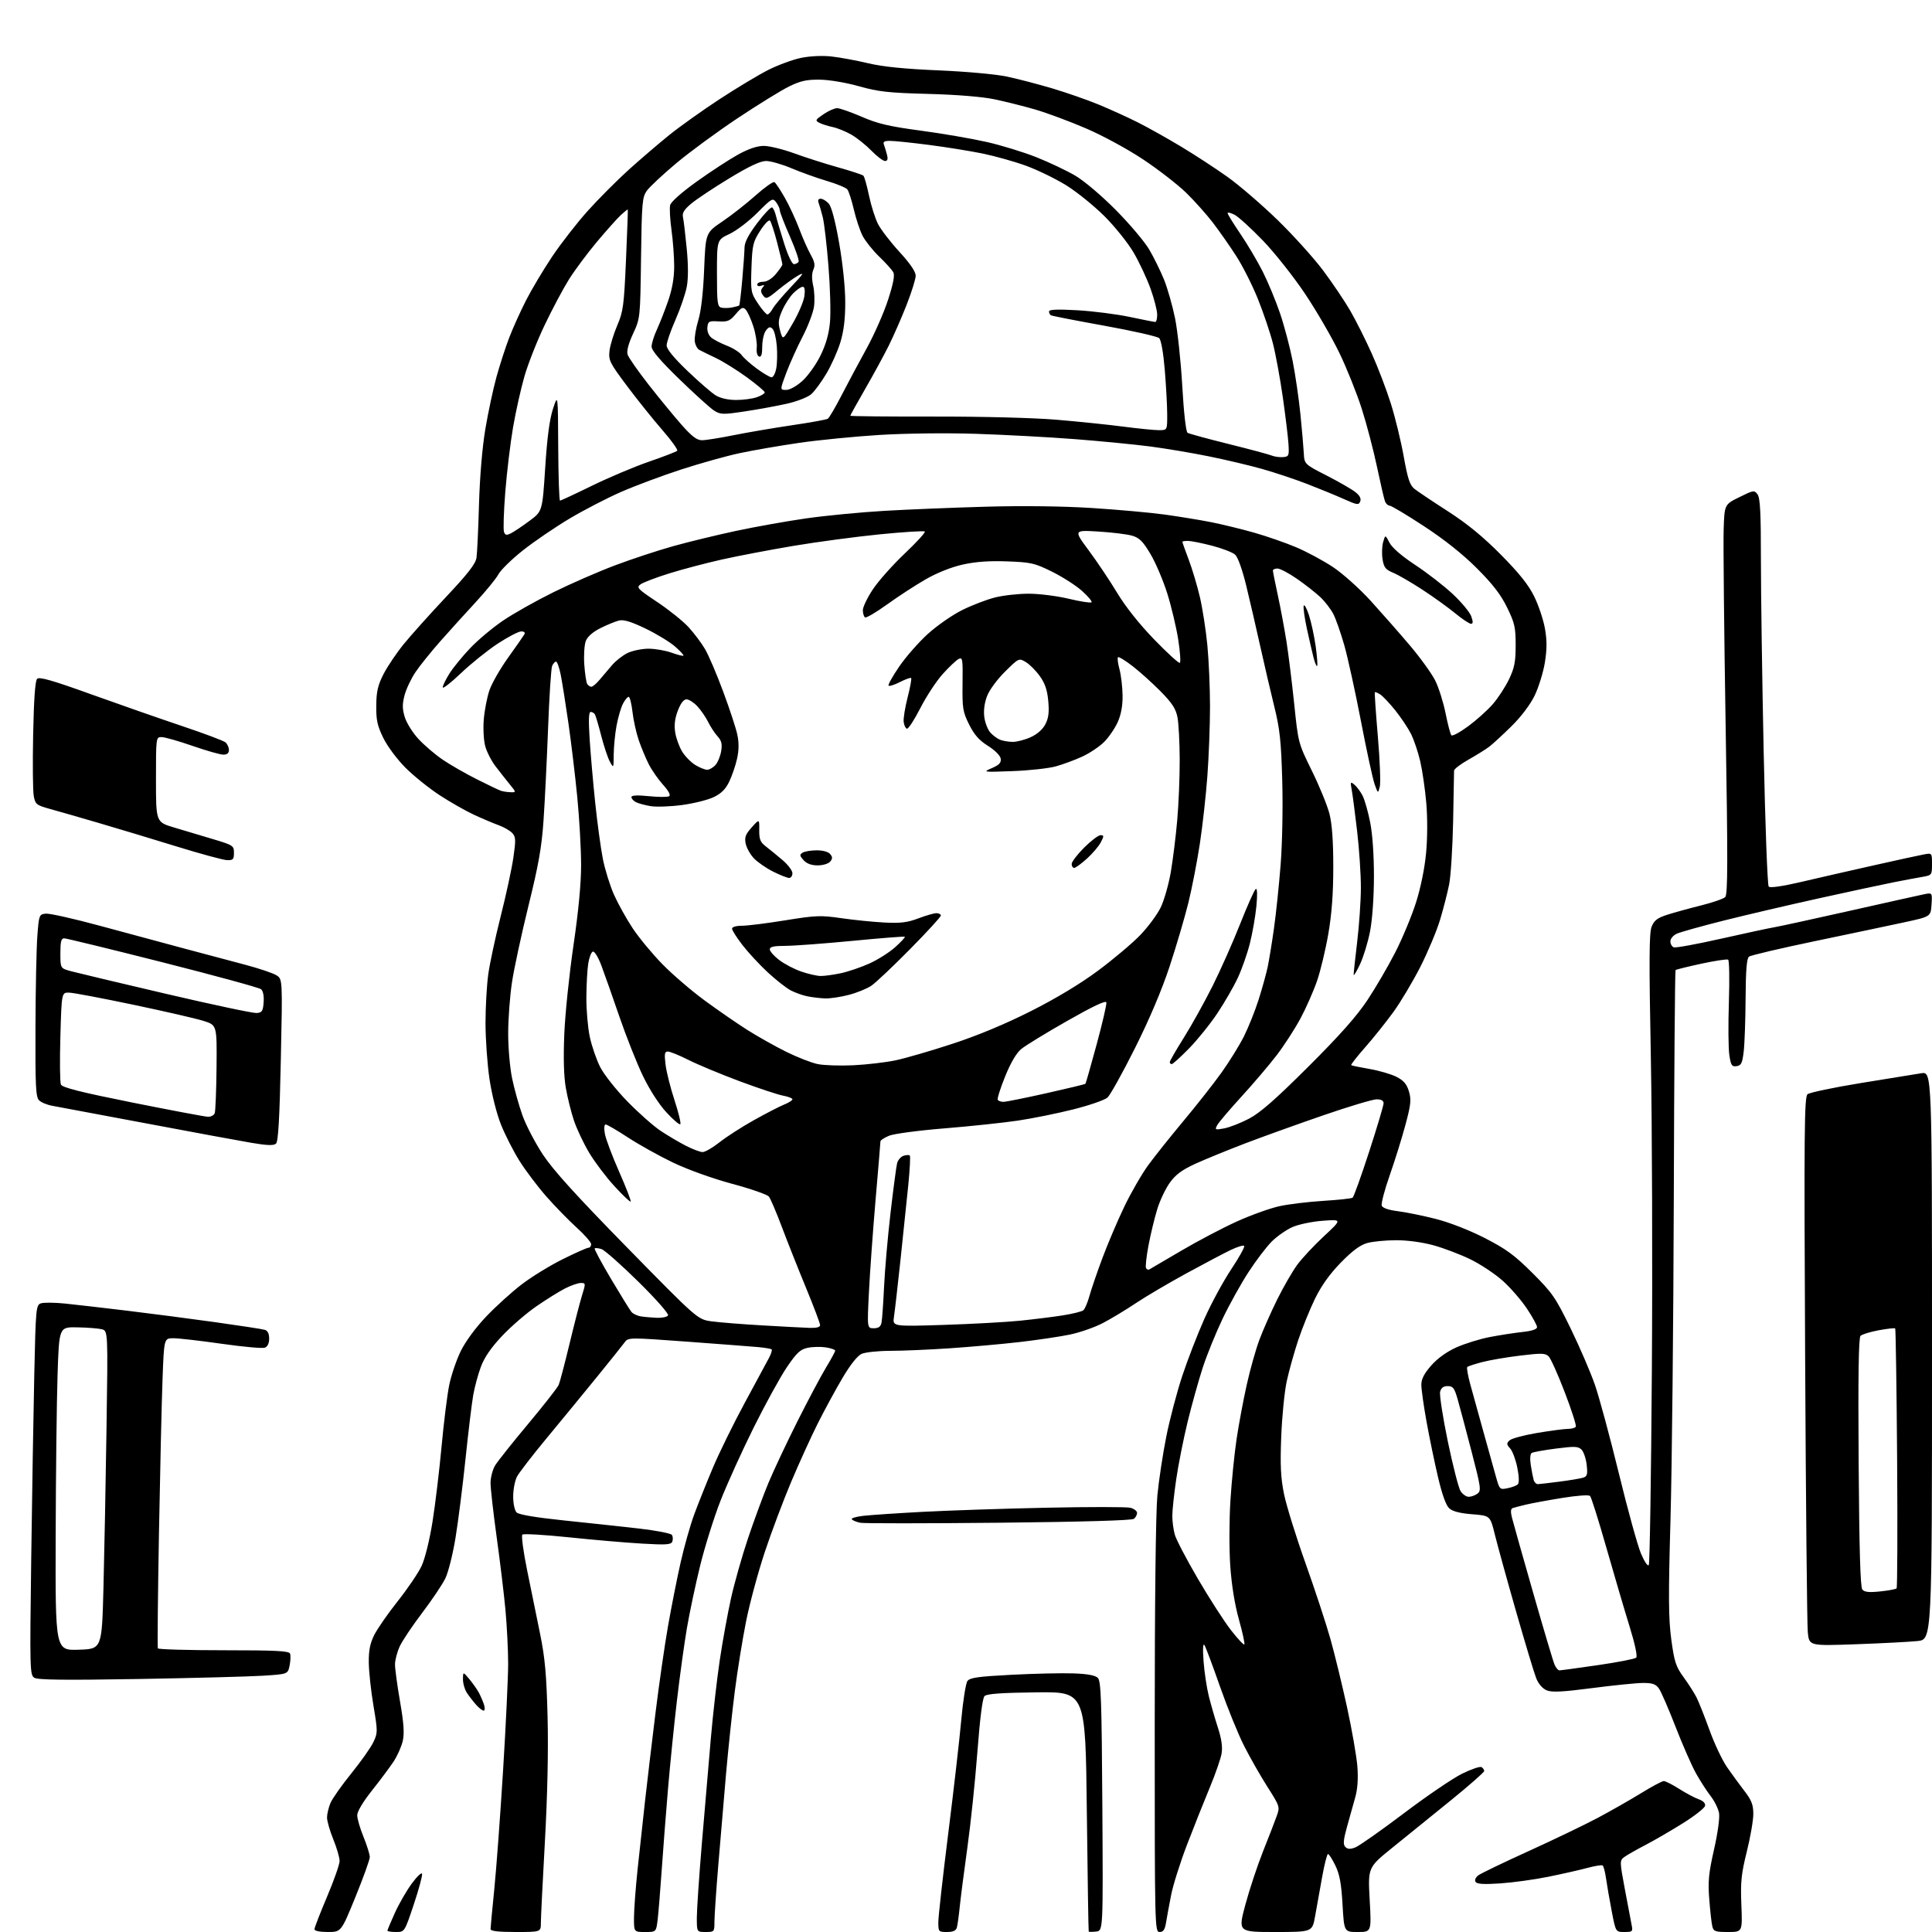 <?xml version="1.0" encoding="UTF-8" standalone="no"?>
<svg 
  version="1.1" 
  xmlns="http://www.w3.org/2000/svg" 
  xmlns:xlink="http://www.w3.org/1999/xlink" 
  xmlns:svg="http://www.w3.org/2000/svg"
  xmlns:rdf="http://www.w3.org/1999/02/22-rdf-syntax-ns#"
  xmlns:cc="http://creativecommons.org/ns#"
  xmlns:dc="http://purl.org/dc/elements/1.1/"
  viewBox="0 0 768 768"
  width="768"
  height="768"
>
<style>svg {background-color: white; }</style>"
<path stroke="none" fill="black" fill-rule="evenodd" d="M130.31,768.00C127.13,768.00 125.00,767.56 125.00,766.90C125.00,766.30 127.25,760.49 130.00,754.00C132.75,747.51 135.00,741.10 135.00,739.77C135.00,738.44 133.88,734.58 132.50,731.19C131.12,727.81 130.00,723.89 130.00,722.49C130.00,721.08 130.62,718.49 131.37,716.72C132.12,714.95 135.85,709.66 139.65,704.96C143.46,700.26 147.40,694.68 148.41,692.55C150.18,688.82 150.18,688.32 148.46,678.09C147.48,672.27 146.65,664.58 146.60,661.00C146.53,656.17 147.08,653.35 148.73,650.00C149.96,647.52 154.17,641.45 158.10,636.50C162.03,631.55 166.30,625.24 167.59,622.49C168.94,619.59 170.77,612.19 171.92,604.99C173.02,598.12 174.64,584.62 175.53,575.00C176.42,565.38 177.79,554.35 178.59,550.50C179.38,546.65 181.43,540.63 183.14,537.12C185.01,533.29 189.04,527.80 193.22,523.40C197.06,519.36 203.41,513.60 207.35,510.59C211.28,507.57 218.63,503.06 223.67,500.56C228.71,498.05 233.33,496.00 233.92,496.00C234.51,496.00 235.00,495.37 235.00,494.60C235.00,493.83 232.41,490.86 229.25,488.00C226.09,485.14 220.67,479.59 217.21,475.65C213.75,471.72 208.94,465.35 206.52,461.50C204.10,457.65 200.78,451.12 199.13,447.00C197.41,442.68 195.48,434.99 194.57,428.87C193.71,423.03 193.00,413.05 193.00,406.69C193.00,400.34 193.49,391.62 194.09,387.32C194.68,383.02 196.90,372.66 199.02,364.29C201.14,355.93 203.41,345.45 204.06,341.01C205.09,333.94 205.04,332.70 203.66,331.18C202.79,330.22 200.37,328.82 198.29,328.06C196.21,327.31 191.79,325.44 188.48,323.91C185.16,322.38 179.00,318.87 174.78,316.12C170.57,313.37 164.45,308.45 161.20,305.20C157.90,301.90 154.01,296.69 152.39,293.39C150.00,288.52 149.51,286.28 149.57,280.50C149.62,274.90 150.20,272.40 152.44,268.00C153.98,264.98 157.62,259.57 160.53,256.00C163.44,252.43 171.01,243.98 177.37,237.23C185.99,228.07 189.04,224.15 189.41,221.73C189.68,219.95 190.13,210.40 190.41,200.50C190.73,189.49 191.71,177.84 192.94,170.50C194.05,163.90 196.04,154.59 197.36,149.82C198.69,145.04 200.95,138.05 202.40,134.27C203.84,130.50 206.85,123.83 209.08,119.45C211.31,115.08 216.00,107.22 219.49,102.00C222.99,96.78 229.37,88.58 233.67,83.79C237.98,79.00 245.32,71.64 249.98,67.43C254.65,63.23 261.85,57.06 265.98,53.72C270.12,50.38 279.12,43.96 286.00,39.45C292.88,34.95 301.65,29.68 305.50,27.75C309.35,25.82 315.17,23.68 318.43,23.01C321.96,22.28 326.82,22.05 330.43,22.44C333.77,22.80 340.32,24.01 345.00,25.12C350.93,26.53 359.39,27.39 373.00,27.97C383.98,28.43 395.89,29.51 400.27,30.44C404.54,31.35 412.64,33.46 418.27,35.13C423.90,36.80 432.25,39.72 436.84,41.61C441.42,43.51 448.40,46.68 452.34,48.67C456.28,50.65 464.00,54.97 469.50,58.28C475.00,61.58 483.32,67.02 488.00,70.36C492.68,73.70 501.61,81.39 507.86,87.46C514.10,93.53 522.24,102.55 525.95,107.50C529.65,112.45 534.51,119.65 536.74,123.50C538.97,127.35 542.81,135.01 545.28,140.51C547.76,146.02 551.19,155.02 552.91,160.51C554.64,166.01 556.93,175.45 558.01,181.50C559.58,190.30 560.43,192.86 562.24,194.31C563.48,195.31 569.45,199.31 575.50,203.20C583.26,208.20 589.48,213.29 596.62,220.49C603.92,227.87 607.60,232.48 609.87,237.10C611.60,240.62 613.52,246.36 614.14,249.87C614.97,254.60 614.96,258.06 614.11,263.37C613.47,267.29 611.64,273.20 610.04,276.51C608.25,280.17 604.66,284.93 600.81,288.71C597.34,292.12 593.38,295.77 592.00,296.82C590.62,297.87 586.91,300.18 583.75,301.96C580.59,303.74 578.01,305.71 578.01,306.35C578.02,306.98 577.85,316.05 577.64,326.50C577.42,336.95 576.72,348.20 576.07,351.50C575.42,354.80 573.80,361.13 572.47,365.56C571.14,369.99 567.62,378.40 564.65,384.25C561.68,390.09 556.87,398.17 553.97,402.19C551.06,406.21 545.99,412.55 542.71,416.28C539.42,420.01 536.91,423.22 537.12,423.41C537.33,423.60 540.60,424.28 544.40,424.93C548.19,425.58 553.01,426.99 555.11,428.05C557.99,429.52 559.20,430.94 560.07,433.84C561.05,437.12 560.86,439.02 558.70,447.09C557.32,452.26 554.51,461.29 552.45,467.15C550.39,473.01 548.96,478.46 549.27,479.27C549.63,480.21 551.97,481.01 555.67,481.47C558.88,481.87 565.64,483.25 570.70,484.53C576.17,485.92 584.06,488.99 590.20,492.13C598.71,496.49 602.00,498.90 609.15,506.02C617.09,513.94 618.34,515.74 624.35,528.07C627.95,535.46 632.29,545.55 634.01,550.50C635.72,555.45 640.00,571.27 643.51,585.65C647.01,600.03 650.97,614.38 652.30,617.53C653.70,620.83 655.02,622.78 655.42,622.12C655.81,621.49 656.36,586.67 656.64,544.74C656.93,502.81 656.74,446.68 656.23,420.00C655.49,381.65 655.56,370.84 656.55,368.36C657.54,365.89 658.83,364.90 662.65,363.66C665.32,362.80 671.33,361.14 676.00,359.98C680.67,358.81 685.08,357.30 685.79,356.61C686.83,355.59 686.87,342.72 685.96,287.93C685.35,250.84 685.00,216.01 685.18,210.52C685.50,200.55 685.50,200.55 691.41,197.63C697.06,194.83 697.37,194.79 698.66,196.54C699.69,197.96 700.00,203.87 699.99,222.44C699.99,235.67 700.48,270.12 701.09,299.00C701.69,327.88 702.59,351.92 703.09,352.44C703.64,353.03 708.43,352.34 715.74,350.64C722.21,349.12 735.15,346.17 744.50,344.07C753.85,341.96 762.96,339.98 764.75,339.65C768.00,339.05 768.00,339.05 768.00,343.48C768.00,347.82 767.92,347.92 764.25,348.56C762.19,348.91 757.12,349.86 753.00,350.67C748.88,351.48 735.60,354.33 723.50,357.00C711.40,359.67 694.21,363.68 685.30,365.92C676.39,368.16 667.95,370.52 666.55,371.16C665.14,371.80 664.00,373.16 664.00,374.19C664.00,375.22 664.60,376.29 665.34,376.58C666.07,376.86 674.51,375.32 684.09,373.16C693.66,371.00 703.30,368.93 705.50,368.56C707.70,368.18 721.20,365.24 735.50,362.02C749.80,358.80 762.99,355.86 764.81,355.49C768.12,354.82 768.12,354.82 767.81,359.59C767.50,364.36 767.50,364.36 757.00,366.63C751.23,367.88 735.25,371.24 721.50,374.11C707.75,376.97 695.94,379.75 695.25,380.28C694.35,380.97 693.97,385.65 693.90,396.87C693.85,405.47 693.51,414.98 693.15,418.00C692.60,422.65 692.16,423.55 690.32,423.81C688.42,424.08 688.05,423.51 687.43,419.37C687.04,416.76 686.96,407.28 687.26,398.31C687.55,389.33 687.42,381.76 686.96,381.48C686.51,381.19 681.72,381.92 676.32,383.08C670.92,384.25 666.30,385.39 666.06,385.62C665.82,385.86 665.50,426.63 665.36,476.23C665.22,525.83 664.63,583.31 664.05,603.96C663.18,634.71 663.24,643.34 664.36,651.69C665.57,660.63 666.17,662.46 669.24,666.69C671.17,669.33 673.47,672.94 674.37,674.70C675.27,676.46 677.59,682.31 679.54,687.70C681.48,693.09 684.63,699.75 686.54,702.50C688.44,705.25 691.57,709.52 693.48,712.00C696.25,715.59 696.96,717.41 696.97,721.00C696.99,723.48 695.83,730.23 694.39,736.00C692.17,744.96 691.85,748.08 692.22,757.25C692.65,768.00 692.65,768.00 686.93,768.00C681.83,768.00 681.16,767.76 680.67,765.75C680.36,764.51 679.82,759.67 679.46,755.00C678.90,747.87 679.21,744.68 681.36,735.18C682.86,728.53 683.68,722.55 683.34,720.68C683.02,718.93 681.53,715.92 680.02,713.98C678.51,712.05 675.90,708.00 674.21,704.98C672.52,701.97 668.87,693.65 666.09,686.50C663.32,679.35 660.34,672.49 659.47,671.25C658.21,669.46 656.93,669.00 653.19,669.00C650.61,669.01 641.53,669.92 633.01,671.03C621.04,672.59 616.91,672.79 614.83,671.93C613.20,671.25 611.57,669.39 610.68,667.16C609.88,665.15 606.26,653.15 602.64,640.50C599.02,627.85 595.24,614.12 594.22,610.00C592.38,602.50 592.38,602.50 585.23,601.94C580.37,601.56 577.44,600.80 576.10,599.59C574.80,598.42 573.25,594.09 571.60,587.04C570.21,581.13 568.16,571.19 567.04,564.97C565.92,558.74 565.00,552.22 565.00,550.47C565.00,548.18 566.12,546.01 568.94,542.80C571.45,539.95 575.10,537.33 578.98,535.59C582.33,534.09 588.32,532.24 592.28,531.48C596.25,530.72 602.09,529.82 605.25,529.48C609.02,529.07 611.00,528.40 611.00,527.54C611.00,526.82 609.17,523.48 606.93,520.13C604.69,516.78 600.36,511.80 597.30,509.08C594.25,506.36 588.50,502.55 584.53,500.61C580.57,498.68 573.99,496.17 569.93,495.05C565.49,493.82 559.54,493.00 555.02,493.01C550.88,493.01 545.70,493.51 543.51,494.12C540.69,494.90 537.60,497.19 533.01,501.89C528.60,506.41 525.29,511.03 522.74,516.25C520.67,520.49 517.67,527.90 516.06,532.73C514.46,537.55 512.41,544.88 511.51,549.00C510.61,553.12 509.62,563.05 509.31,571.06C508.86,582.49 509.10,587.39 510.42,593.91C511.35,598.47 515.18,610.82 518.94,621.35C522.69,631.88 527.16,645.45 528.86,651.50C530.56,657.55 533.54,669.81 535.49,678.73C537.43,687.66 539.27,698.24 539.58,702.23C539.95,707.06 539.66,711.18 538.72,714.50C537.94,717.25 536.47,722.53 535.44,726.24C533.98,731.55 533.85,733.25 534.81,734.21C535.71,735.11 536.75,735.15 538.76,734.38C540.27,733.80 548.93,727.71 558.01,720.85C567.09,713.98 577.52,706.89 581.19,705.08C584.86,703.27 588.34,702.09 588.93,702.46C589.52,702.82 590.00,703.51 590.00,704.00C590.00,704.49 584.04,709.73 576.75,715.65C569.46,721.57 559.06,730.00 553.63,734.37C543.76,742.33 543.76,742.33 544.47,755.17C545.18,768.00 545.18,768.00 539.74,768.00C534.31,768.00 534.31,768.00 533.68,757.08C533.20,748.76 532.53,745.08 530.83,741.58C529.60,739.06 528.29,737.00 527.90,737.00C527.52,737.00 526.46,741.16 525.55,746.25C524.63,751.34 523.38,758.31 522.77,761.75C521.65,768.00 521.65,768.00 506.90,768.00C492.14,768.00 492.14,768.00 495.04,757.19C496.63,751.25 499.80,741.69 502.08,735.94C504.37,730.20 506.83,723.85 507.54,721.84C508.82,718.26 508.74,718.01 503.85,710.34C501.10,706.03 496.91,698.67 494.54,694.00C492.17,689.33 487.88,678.75 484.99,670.50C482.11,662.25 479.33,654.83 478.81,654.00C478.20,653.03 478.07,655.26 478.43,660.33C478.74,664.64 479.69,670.94 480.54,674.33C481.40,677.73 483.02,683.35 484.16,686.84C485.54,691.08 486.03,694.44 485.62,696.95C485.29,699.02 483.16,705.17 480.89,710.61C478.62,716.05 474.55,726.28 471.84,733.35C469.13,740.42 466.29,749.42 465.53,753.35C464.76,757.28 463.86,762.19 463.52,764.25C463.06,767.09 462.44,768.00 460.96,768.00C459.05,768.00 459.02,766.57 459.02,686.75C459.01,637.35 459.43,601.19 460.07,594.50C460.65,588.45 462.25,577.88 463.63,571.00C465.01,564.12 467.87,553.27 469.99,546.88C472.11,540.49 476.06,530.29 478.77,524.22C481.48,518.14 486.29,509.28 489.45,504.53C492.62,499.77 494.93,495.59 494.58,495.25C494.24,494.90 491.83,495.64 489.23,496.89C486.63,498.13 478.65,502.34 471.50,506.24C464.35,510.15 455.31,515.48 451.40,518.10C447.50,520.72 441.65,524.24 438.40,525.94C435.16,527.63 429.25,529.70 425.27,530.52C421.30,531.34 412.30,532.68 405.27,533.49C398.25,534.30 385.75,535.41 377.50,535.97C369.25,536.52 358.58,536.98 353.80,536.98C349.01,536.99 343.91,537.54 342.47,538.20C340.84,538.94 337.97,542.56 334.88,547.80C332.15,552.42 327.72,560.58 325.04,565.92C322.36,571.27 317.61,581.69 314.50,589.07C311.38,596.46 306.66,609.02 304.00,617.00C301.35,624.98 298.01,637.35 296.58,644.50C295.15,651.65 293.12,664.25 292.07,672.50C291.01,680.75 289.45,695.60 288.58,705.50C287.72,715.40 286.34,731.68 285.51,741.68C284.68,751.68 284.00,761.69 284.00,763.93C284.00,767.92 283.93,768.00 280.50,768.00C277.00,768.00 277.00,768.00 277.00,762.31C277.00,759.17 277.91,745.79 279.02,732.56C280.13,719.33 281.72,700.62 282.57,691.00C283.41,681.38 285.00,667.42 286.11,660.00C287.21,652.58 289.22,641.52 290.57,635.43C291.92,629.34 294.98,618.54 297.37,611.43C299.76,604.32 303.39,594.47 305.44,589.54C307.49,584.62 312.68,573.59 316.97,565.04C321.27,556.50 326.41,546.83 328.39,543.56C330.38,540.29 332.00,537.29 332.00,536.90C332.00,536.50 330.31,535.92 328.25,535.60C326.19,535.29 322.93,535.37 321.00,535.79C318.12,536.41 316.66,537.78 312.77,543.52C310.17,547.36 304.24,558.15 299.59,567.50C294.94,576.85 289.03,589.90 286.44,596.50C283.85,603.10 280.22,614.68 278.35,622.24C276.49,629.80 274.11,641.05 273.05,647.24C272.00,653.43 270.21,666.38 269.09,676.00C267.96,685.62 266.37,701.38 265.55,711.00C264.73,720.62 263.60,735.25 263.03,743.50C262.46,751.75 261.73,760.64 261.41,763.25C260.81,768.00 260.81,768.00 256.41,768.00C252.00,768.00 252.00,768.00 252.02,762.25C252.03,759.09 252.68,750.42 253.46,743.00C254.24,735.58 255.59,723.20 256.46,715.50C257.33,707.80 259.17,692.27 260.56,681.00C261.95,669.73 264.18,654.20 265.53,646.50C266.88,638.80 269.14,627.37 270.56,621.09C271.98,614.82 274.39,606.27 275.93,602.09C277.46,597.92 280.81,589.55 283.36,583.50C285.91,577.45 291.66,565.75 296.13,557.50C300.61,549.25 304.93,541.23 305.74,539.69C306.55,538.14 307.00,536.66 306.74,536.41C306.48,536.15 304.07,535.74 301.39,535.49C298.70,535.25 285.98,534.28 273.13,533.33C250.11,531.64 249.73,531.65 248.34,533.56C247.57,534.63 242.56,540.88 237.22,547.45C231.87,554.02 222.88,564.97 217.24,571.78C211.59,578.59 206.30,585.45 205.49,587.03C204.67,588.61 204.00,592.14 204.00,594.88C204.00,597.75 204.58,600.43 205.36,601.22C206.25,602.10 212.88,603.22 224.11,604.39C233.68,605.38 247.10,606.83 253.95,607.61C260.80,608.39 266.72,609.54 267.11,610.17C267.50,610.80 267.56,611.99 267.25,612.80C266.77,614.05 264.84,614.17 255.09,613.60C248.72,613.23 235.62,612.10 226.00,611.09C216.38,610.09 208.12,609.61 207.65,610.03C207.19,610.45 208.03,616.80 209.53,624.15C211.03,631.49 213.36,642.90 214.70,649.50C216.65,659.08 217.24,665.73 217.67,682.50C218.01,695.93 217.62,713.82 216.60,732.15C215.72,747.91 215.00,762.42 215.00,764.40C215.00,768.00 215.00,768.00 205.00,768.00C198.08,768.00 195.00,767.64 195.00,766.84C195.00,766.20 195.67,759.11 196.48,751.09C197.29,743.07 198.87,721.77 199.98,703.78C201.09,685.78 202.00,666.65 202.00,661.28C201.99,655.90 201.51,646.33 200.93,640.00C200.34,633.67 198.77,620.62 197.43,611.00C196.10,601.38 195.00,591.70 195.00,589.50C195.01,587.30 195.83,584.15 196.84,582.50C197.85,580.85 203.76,573.42 209.97,566.00C216.17,558.58 221.64,551.60 222.10,550.50C222.57,549.40 224.52,541.98 226.44,534.00C228.36,526.02 230.60,517.36 231.42,514.75C232.85,510.18 232.83,510.00 230.91,510.00C229.82,510.00 227.03,510.96 224.71,512.13C222.39,513.30 217.24,516.51 213.26,519.25C209.28,521.99 203.14,527.29 199.62,531.02C195.28,535.62 192.56,539.56 191.18,543.25C190.06,546.24 188.68,551.35 188.11,554.59C187.54,557.84 186.16,569.27 185.04,580.00C183.92,590.73 182.14,604.80 181.08,611.27C180.03,617.74 178.21,625.01 177.04,627.41C175.88,629.81 171.73,635.99 167.82,641.14C163.91,646.29 159.89,652.30 158.88,654.50C157.87,656.70 157.03,659.90 157.02,661.62C157.01,663.34 157.91,669.96 159.01,676.33C160.51,684.94 160.79,688.98 160.11,692.02C159.60,694.28 157.95,697.98 156.45,700.26C154.94,702.53 151.08,707.71 147.86,711.76C144.31,716.23 142.00,720.10 142.00,721.59C142.00,722.94 143.12,726.81 144.50,730.19C145.88,733.58 147.00,737.18 147.00,738.21C147.00,739.23 144.44,746.36 141.31,754.04C135.62,768.00 135.62,768.00 130.31,768.00zM157.42,768.00C155.54,768.00 154.00,767.77 154.00,767.48C154.00,767.19 155.34,764.00 156.97,760.40C158.61,756.79 161.62,751.56 163.67,748.77C165.72,745.97 167.57,744.21 167.78,744.84C167.99,745.48 166.52,750.95 164.50,757.00C160.83,768.00 160.83,768.00 157.42,768.00zM376.43,768.00C373.11,768.00 373.00,767.88 373.00,764.09C373.00,761.94 374.77,746.08 376.94,728.84C379.11,711.60 381.44,691.28 382.12,683.69C382.81,676.09 383.91,669.14 384.57,668.24C385.54,666.90 388.80,666.44 402.13,665.75C411.13,665.28 422.20,665.03 426.71,665.20C432.36,665.40 435.39,665.97 436.41,667.00C437.67,668.28 437.94,675.88 438.20,718.00C438.50,767.50 438.50,767.50 435.75,767.82C434.24,767.99 432.90,767.99 432.78,767.82C432.67,767.64 432.33,746.12 432.03,720.00C431.50,672.50 431.50,672.50 412.06,672.73C397.92,672.90 392.27,673.31 391.36,674.23C390.56,675.04 389.54,683.05 388.52,696.50C387.64,708.05 385.85,725.15 384.54,734.50C383.24,743.85 381.87,754.42 381.51,758.00C381.15,761.58 380.63,765.29 380.36,766.25C380.01,767.48 378.85,768.00 376.43,768.00zM645.72,768.00C642.27,768.00 642.27,768.00 640.69,759.75C639.81,755.21 638.80,749.36 638.43,746.74C638.07,744.12 637.45,741.78 637.05,741.53C636.66,741.29 633.90,741.75 630.92,742.55C627.94,743.35 621.00,744.92 615.50,746.04C610.00,747.16 601.40,748.34 596.40,748.68C589.80,749.12 587.09,748.95 586.55,748.07C586.11,747.38 586.58,746.28 587.65,745.48C588.67,744.71 597.60,740.41 607.50,735.91C617.40,731.42 629.77,725.47 635.00,722.70C640.23,719.92 648.02,715.48 652.33,712.83C656.64,710.17 660.71,708.00 661.38,708.00C662.06,708.00 664.83,709.41 667.55,711.14C670.27,712.86 673.76,714.72 675.30,715.25C677.06,715.87 677.99,716.83 677.79,717.84C677.62,718.72 673.66,721.84 668.99,724.76C664.32,727.68 657.58,731.60 654.00,733.46C650.42,735.32 646.66,737.47 645.64,738.23C643.83,739.60 643.84,739.94 645.92,751.07C647.09,757.35 648.30,763.74 648.61,765.25C649.12,767.82 648.94,768.00 645.72,768.00zM192.24,680.00C191.75,680.00 190.44,678.99 189.33,677.75C188.22,676.51 186.57,674.39 185.66,673.03C184.75,671.67 184.02,669.19 184.04,667.53C184.07,664.50 184.07,664.50 186.59,667.50C187.97,669.15 189.70,671.62 190.43,673.00C191.15,674.38 192.06,676.51 192.44,677.75C192.82,678.99 192.73,680.00 192.24,680.00zM55.00,667.43C25.82,667.92 15.02,667.80 13.65,666.94C11.88,665.84 11.82,663.84 12.41,619.64C12.75,594.26 13.30,561.20 13.63,546.17C14.20,520.23 14.33,518.81 16.19,518.12C17.27,517.72 21.61,517.75 25.83,518.18C30.05,518.62 41.15,519.89 50.50,521.02C59.85,522.15 75.60,524.20 85.50,525.58C95.40,526.97 104.29,528.33 105.25,528.62C106.41,528.96 107.00,530.14 107.00,532.10C107.00,533.98 106.37,535.30 105.28,535.72C104.33,536.09 96.57,535.38 88.03,534.16C79.49,532.94 70.86,531.95 68.86,531.97C65.21,532.00 65.21,532.00 64.61,548.25C64.27,557.19 63.64,584.75 63.19,609.50C62.75,634.25 62.55,654.84 62.75,655.25C62.95,655.66 74.74,656.00 88.95,656.00C109.61,656.00 114.89,656.27 115.30,657.34C115.58,658.07 115.50,660.21 115.12,662.09C114.42,665.50 114.42,665.50 104.46,666.13C98.98,666.47 76.72,667.06 55.00,667.43zM619.90,664.00C620.42,664.00 627.29,663.06 635.17,661.92C643.05,660.78 649.92,659.44 650.42,658.95C650.98,658.41 649.91,653.42 647.70,646.28C645.69,639.80 641.56,625.74 638.50,615.03C635.45,604.32 632.56,595.16 632.07,594.67C631.56,594.16 626.81,594.50 620.84,595.48C615.16,596.40 608.70,597.60 606.50,598.13C604.30,598.66 601.98,599.27 601.34,599.48C600.54,599.75 600.44,600.91 601.00,603.18C601.45,605.01 605.24,618.42 609.41,633.00C613.58,647.58 617.43,660.51 617.97,661.75C618.51,662.99 619.38,664.00 619.90,664.00zM31.25,655.79C40.50,655.50 40.50,655.50 41.13,631.00C41.48,617.52 42.03,589.07 42.34,567.76C42.92,529.02 42.92,529.02 40.44,528.39C39.07,528.05 34.70,527.71 30.72,527.64C23.50,527.50 23.50,527.50 22.88,546.50C22.54,556.95 22.20,585.88 22.13,610.79C22.00,656.08 22.00,656.08 31.25,655.79zM494.64,653.70C494.91,653.43 493.95,649.00 492.51,643.85C490.84,637.91 489.58,630.13 489.05,622.50C488.60,615.89 488.62,604.21 489.11,596.50C489.59,588.80 490.70,577.77 491.57,572.00C492.43,566.23 494.24,556.55 495.59,550.50C496.93,544.45 499.21,536.35 500.66,532.50C502.10,528.65 505.29,521.45 507.74,516.50C510.20,511.55 513.76,505.38 515.65,502.80C517.55,500.21 522.34,495.08 526.30,491.40C533.50,484.70 533.50,484.70 525.83,485.27C521.58,485.58 516.19,486.71 513.74,487.79C511.31,488.87 507.62,491.45 505.53,493.53C503.45,495.62 499.30,501.07 496.32,505.65C493.33,510.23 488.68,518.60 485.99,524.24C483.30,529.88 479.75,538.62 478.11,543.65C476.47,548.68 473.77,558.36 472.11,565.15C470.46,571.94 468.40,582.28 467.55,588.13C466.70,593.97 466.00,600.50 466.01,602.63C466.01,604.76 466.45,608.09 467.00,610.04C467.54,611.99 471.70,619.94 476.24,627.70C480.78,635.46 486.67,644.60 489.32,648.00C491.97,651.40 494.37,653.97 494.64,653.70zM737.84,653.61C719.18,654.28 719.18,654.28 718.63,648.89C718.33,645.92 717.85,596.86 717.57,539.85C717.12,449.20 717.24,436.05 718.53,434.97C719.34,434.30 728.89,432.29 739.75,430.52C750.61,428.74 761.41,426.99 763.75,426.63C768.00,425.98 768.00,425.98 768.00,538.86C768.00,651.74 768.00,651.74 762.25,652.34C759.09,652.67 748.10,653.24 737.84,653.61zM747.39,632.62C750.66,632.28 753.60,631.73 753.92,631.41C754.24,631.09 754.33,607.80 754.13,579.66C753.93,551.52 753.58,528.31 753.37,528.08C753.16,527.84 750.21,528.17 746.82,528.80C743.43,529.43 740.17,530.43 739.58,531.03C738.83,531.79 738.60,547.03 738.84,581.31C739.08,616.04 739.51,630.90 740.31,631.87C741.15,632.89 742.97,633.08 747.39,632.62zM397.00,605.31C368.12,605.60 343.38,605.61 342.00,605.33C340.62,605.06 339.11,604.46 338.64,604.00C338.16,603.55 340.19,602.90 343.14,602.57C346.09,602.23 356.82,601.51 367.00,600.97C377.18,600.43 399.25,599.69 416.06,599.34C432.87,598.98 447.83,598.99 449.31,599.36C450.79,599.73 452.00,600.65 452.00,601.40C452.00,602.14 451.44,603.21 450.75,603.76C449.97,604.40 429.96,604.97 397.00,605.31zM583.83,595.00C584.81,595.00 586.38,594.44 587.31,593.75C588.87,592.59 588.70,591.35 584.97,577.00C582.76,568.48 580.27,559.14 579.44,556.25C578.16,551.75 577.59,551.00 575.49,551.00C573.78,551.00 572.87,551.68 572.47,553.25C572.16,554.49 573.54,563.38 575.53,573.00C577.53,582.63 579.81,591.51 580.60,592.75C581.40,593.99 582.85,595.00 583.83,595.00zM599.28,591.59C601.02,591.25 602.86,590.54 603.37,590.03C603.94,589.46 603.86,586.91 603.15,583.38C602.51,580.23 601.24,576.82 600.32,575.80C598.86,574.19 598.82,573.76 600.07,572.57C600.86,571.82 605.83,570.49 611.12,569.60C616.42,568.72 621.90,568.00 623.31,568.00C624.73,568.00 626.12,567.61 626.41,567.14C626.70,566.67 624.73,560.53 622.03,553.49C619.34,546.45 616.45,540.02 615.62,539.19C614.31,537.88 612.79,537.84 604.29,538.87C598.89,539.52 592.07,540.69 589.13,541.47C586.19,542.24 583.55,543.11 583.26,543.41C582.96,543.70 583.50,546.77 584.44,550.22C585.39,553.68 587.73,562.12 589.64,569.00C591.56,575.88 593.80,583.91 594.62,586.86C596.10,592.14 596.17,592.22 599.28,591.59zM611.32,589.97C611.97,589.95 615.86,589.50 619.96,588.97C624.06,588.44 628.28,587.73 629.33,587.40C630.94,586.88 631.16,586.10 630.73,582.29C630.45,579.82 629.53,577.10 628.68,576.25C627.36,574.93 625.96,574.87 618.52,575.83C613.78,576.44 609.45,577.22 608.88,577.57C608.27,577.95 608.12,579.89 608.50,582.35C608.86,584.63 609.37,587.29 609.64,588.25C609.91,589.21 610.67,589.99 611.32,589.97zM321.75,527.85C324.57,527.95 326.00,527.58 326.00,526.75C326.00,526.06 323.49,519.42 320.43,512.00C317.36,504.57 313.04,493.69 310.83,487.81C308.61,481.92 306.28,476.46 305.65,475.66C305.02,474.86 298.44,472.57 291.03,470.58C283.19,468.46 273.37,464.94 267.53,462.14C262.01,459.49 253.95,455.00 249.62,452.16C245.29,449.32 241.30,447.00 240.76,447.00C240.17,447.00 240.05,448.50 240.46,450.75C240.83,452.81 243.39,459.61 246.14,465.84C248.89,472.08 250.94,477.39 250.70,477.64C250.45,477.88 247.53,475.11 244.21,471.48C240.88,467.85 236.36,461.86 234.16,458.16C231.96,454.46 229.26,448.74 228.16,445.46C227.05,442.18 225.60,436.34 224.93,432.50C224.12,427.88 223.92,420.59 224.32,411.00C224.65,403.03 226.29,387.20 227.96,375.83C229.95,362.27 231.00,351.26 231.00,343.83C230.99,337.60 230.32,325.52 229.49,317.00C228.66,308.48 227.07,295.20 225.96,287.50C224.85,279.80 223.47,271.14 222.90,268.25C222.33,265.36 221.49,263.00 221.04,263.00C220.58,263.00 219.88,263.79 219.47,264.75C219.07,265.71 218.34,276.85 217.87,289.50C217.39,302.15 216.58,318.57 216.07,326.00C215.34,336.72 214.11,343.73 210.08,360.03C207.30,371.32 204.34,385.04 203.51,390.53C202.69,396.01 202.01,405.13 202.01,410.79C202.00,416.45 202.70,424.50 203.57,428.67C204.43,432.83 206.28,439.45 207.68,443.37C209.07,447.29 212.75,454.32 215.83,459.00C219.91,465.17 229.12,475.33 249.38,496.00C277.31,524.50 277.31,524.50 282.91,525.26C285.98,525.68 295.02,526.40 303.00,526.86C310.98,527.33 319.41,527.77 321.75,527.85zM347.33,528.00C349.26,528.00 350.08,527.40 350.42,525.75C350.67,524.51 351.12,518.10 351.43,511.50C351.73,504.90 352.89,491.69 354.00,482.13C355.11,472.58 356.29,463.71 356.61,462.42C356.93,461.13 358.09,459.79 359.17,459.44C360.26,459.10 361.38,459.05 361.66,459.33C361.95,459.61 361.67,464.94 361.05,471.17C360.42,477.40 359.03,490.82 357.94,501.00C356.85,511.18 355.70,521.26 355.37,523.41C354.77,527.32 354.77,527.32 375.13,526.67C386.34,526.31 400.00,525.56 405.50,525.00C411.00,524.44 418.65,523.49 422.50,522.88C426.35,522.27 430.01,521.36 430.63,520.87C431.24,520.37 432.33,517.83 433.05,515.23C433.76,512.63 436.08,505.85 438.20,500.17C440.32,494.49 444.24,485.26 446.92,479.67C449.60,474.08 453.94,466.57 456.56,463.00C459.19,459.43 465.47,451.55 470.53,445.50C475.59,439.45 482.32,430.90 485.48,426.50C488.63,422.10 492.68,415.57 494.47,412.00C496.26,408.43 498.87,401.90 500.28,397.50C501.68,393.10 503.31,387.25 503.90,384.50C504.48,381.75 505.62,374.77 506.43,369.00C507.25,363.23 508.43,351.86 509.07,343.74C509.73,335.40 510.01,320.82 509.71,310.24C509.27,294.61 508.75,289.76 506.58,281.00C505.15,275.23 502.64,264.43 500.99,257.00C499.34,249.57 496.83,238.69 495.40,232.82C493.85,226.45 492.07,221.47 490.99,220.49C489.99,219.58 485.87,217.99 481.84,216.94C477.80,215.89 473.49,215.03 472.25,215.02C471.01,215.01 470.00,215.17 470.00,215.38C470.00,215.59 471.15,218.83 472.57,222.58C473.98,226.33 475.97,233.02 477.00,237.45C478.03,241.88 479.35,250.42 479.94,256.42C480.52,262.43 481.00,273.46 481.00,280.92C480.99,288.39 480.52,300.80 479.95,308.50C479.38,316.20 478.04,328.27 476.97,335.31C475.90,342.36 473.85,352.93 472.41,358.81C470.96,364.69 467.60,376.10 464.94,384.17C461.83,393.58 456.89,405.24 451.16,416.67C446.25,426.48 441.34,435.30 440.25,436.29C439.16,437.27 433.09,439.38 426.77,440.97C420.44,442.57 410.48,444.59 404.61,445.46C398.75,446.33 385.60,447.72 375.38,448.55C365.11,449.38 355.28,450.69 353.40,451.48C351.53,452.26 350.00,453.26 349.99,453.70C349.99,454.14 349.12,464.62 348.05,477.00C346.98,489.38 345.80,505.91 345.41,513.75C344.70,528.00 344.70,528.00 347.33,528.00zM261.19,523.85C263.22,523.93 265.19,523.51 265.56,522.90C265.94,522.28 260.88,516.52 253.78,509.52C246.93,502.77 240.32,496.92 239.09,496.53C237.86,496.14 236.65,496.02 236.40,496.26C236.16,496.51 239.09,501.99 242.92,508.43C246.75,514.88 250.39,520.76 251.01,521.51C251.64,522.27 253.35,523.07 254.82,523.29C256.30,523.52 259.16,523.77 261.19,523.85zM456.82,504.65C457.19,504.45 462.90,501.10 469.51,497.21C476.11,493.32 486.11,488.07 491.73,485.53C497.34,482.99 504.99,480.25 508.72,479.45C512.45,478.65 520.31,477.71 526.18,477.35C532.06,476.99 537.24,476.43 537.69,476.10C538.14,475.77 541.10,467.54 544.26,457.81C547.42,448.09 550.00,439.43 550.00,438.56C550.00,437.52 549.08,437.00 547.23,437.00C545.71,437.00 536.14,439.87 525.98,443.37C515.82,446.87 501.88,451.89 495.00,454.51C488.12,457.14 479.27,460.76 475.32,462.55C469.91,465.02 467.38,466.87 465.06,470.08C463.37,472.42 461.10,477.16 460.04,480.61C458.97,484.07 457.40,490.57 456.55,495.05C455.70,499.53 455.26,503.61 455.57,504.12C455.88,504.62 456.44,504.86 456.82,504.65zM279.28,457.97C280.26,457.99 283.31,456.22 286.06,454.05C288.81,451.87 294.99,447.90 299.78,445.23C304.58,442.55 309.96,439.78 311.75,439.06C313.54,438.34 315.00,437.41 315.00,436.99C315.00,436.57 313.31,435.91 311.25,435.53C309.19,435.15 301.43,432.57 294.00,429.80C286.57,427.03 277.47,423.24 273.77,421.38C270.08,419.52 266.35,418.00 265.49,418.00C264.19,418.00 264.04,418.89 264.57,423.25C264.93,426.14 266.53,432.50 268.14,437.39C269.74,442.28 270.77,446.55 270.43,446.89C270.09,447.23 267.59,445.09 264.88,442.15C261.93,438.96 258.18,433.12 255.55,427.65C253.13,422.62 248.91,411.98 246.17,404.00C243.44,396.02 240.21,386.89 239.01,383.70C237.78,380.44 236.31,378.06 235.66,378.28C235.02,378.49 234.20,380.65 233.82,383.08C233.45,385.51 233.12,391.55 233.09,396.50C233.06,401.45 233.67,408.48 234.44,412.13C235.21,415.78 237.07,421.18 238.56,424.13C240.06,427.10 244.89,433.21 249.37,437.81C253.82,442.38 259.78,447.65 262.61,449.53C265.44,451.41 269.95,454.07 272.63,455.45C275.31,456.82 278.30,457.96 279.28,457.97zM109.72,454.60C108.82,455.44 106.30,455.36 100.00,454.30C95.33,453.51 76.43,450.02 58.00,446.54C39.57,443.06 22.83,439.93 20.78,439.57C18.74,439.21 16.37,438.23 15.53,437.39C14.22,436.08 14.01,431.80 14.10,408.18C14.15,392.96 14.49,376.68 14.85,372.00C15.48,363.72 15.57,363.49 18.17,363.19C19.64,363.02 29.31,365.18 39.67,368.00C50.03,370.81 65.03,374.86 73.00,376.99C80.97,379.12 92.00,382.06 97.50,383.51C103.00,384.97 108.58,386.85 109.91,387.70C112.32,389.25 112.32,389.25 111.63,421.37C111.14,444.66 110.61,453.79 109.72,454.60zM486.64,448.55C488.77,448.15 493.20,446.42 496.50,444.69C500.95,442.36 507.03,437.03 520.08,424.02C532.60,411.54 539.36,403.91 543.61,397.50C546.89,392.55 551.87,384.00 554.68,378.50C557.49,373.00 561.17,364.14 562.87,358.81C564.74,352.95 566.32,345.18 566.89,339.13C567.45,333.23 567.48,325.07 566.97,319.21C566.50,313.75 565.41,306.28 564.56,302.62C563.71,298.95 562.06,294.05 560.89,291.73C559.71,289.40 556.90,285.19 554.63,282.36C552.36,279.54 549.67,276.69 548.65,276.04C547.64,275.39 546.68,275.01 546.52,275.18C546.37,275.36 546.91,283.28 547.72,292.79C548.53,302.29 548.88,311.29 548.48,312.79C547.77,315.50 547.77,315.50 546.43,311.72C545.69,309.65 543.25,298.40 541.01,286.72C538.76,275.05 535.79,261.49 534.40,256.58C533.00,251.67 531.04,246.05 530.02,244.08C529.01,242.11 526.67,239.08 524.84,237.35C523.00,235.62 518.84,232.36 515.58,230.10C512.33,227.85 508.84,226.00 507.83,226.00C506.83,226.00 506.00,226.36 506.00,226.80C506.00,227.24 506.87,231.62 507.94,236.55C509.01,241.47 510.56,249.78 511.39,255.00C512.21,260.23 513.60,271.45 514.48,279.94C516.07,295.32 516.09,295.42 521.51,306.44C524.50,312.52 527.63,320.18 528.47,323.46C529.51,327.53 530.00,334.24 530.00,344.61C530.00,355.16 529.40,363.27 528.04,371.15C526.97,377.39 524.95,385.82 523.56,389.89C522.16,393.95 519.19,400.70 516.94,404.89C514.69,409.07 510.43,415.65 507.48,419.50C504.53,423.35 498.24,430.73 493.51,435.91C488.78,441.08 484.43,446.20 483.85,447.29C482.85,449.14 483.03,449.22 486.64,448.55zM82.64,443.93C83.82,443.97 85.04,443.34 85.35,442.53C85.66,441.72 85.99,433.51 86.08,424.28C86.24,407.50 86.24,407.50 80.87,405.81C77.92,404.88 65.38,402.00 53.00,399.40C40.62,396.80 29.15,394.63 27.50,394.59C24.50,394.50 24.50,394.50 24.00,412.00C23.73,421.62 23.82,430.23 24.21,431.11C24.75,432.32 31.85,434.11 52.71,438.30C68.00,441.36 81.46,443.90 82.64,443.93zM398.89,438.00C399.87,438.00 407.53,436.46 415.92,434.58C424.31,432.70 431.30,431.02 431.47,430.83C431.64,430.65 433.65,423.59 435.94,415.15C438.23,406.71 439.97,399.21 439.80,398.47C439.60,397.57 434.47,400.00 424.22,405.83C415.82,410.61 407.60,415.64 405.95,417.01C404.01,418.62 401.74,422.49 399.54,427.95C397.66,432.59 396.35,436.75 396.62,437.20C396.89,437.64 397.92,438.00 398.89,438.00zM339.19,423.46C344.52,423.20 352.10,422.32 356.04,421.49C359.98,420.66 370.16,417.70 378.66,414.91C388.66,411.64 399.67,407.05 409.81,401.93C419.84,396.87 429.47,391.07 436.50,385.84C442.55,381.35 450.07,375.01 453.21,371.76C456.36,368.51 460.05,363.52 461.42,360.67C462.79,357.83 464.60,351.45 465.44,346.50C466.28,341.55 467.42,332.32 467.97,326.00C468.53,319.68 468.97,308.88 468.95,302.00C468.93,295.12 468.53,287.54 468.07,285.15C467.41,281.74 465.95,279.49 461.37,274.84C458.14,271.57 453.13,267.05 450.22,264.80C447.32,262.56 444.71,260.96 444.41,261.26C444.11,261.55 444.38,263.71 445.01,266.04C445.64,268.38 446.19,273.03 446.24,276.39C446.30,280.49 445.67,283.98 444.33,287.01C443.22,289.49 440.79,293.06 438.92,294.93C437.04,296.80 433.11,299.44 430.17,300.78C427.23,302.13 422.50,303.87 419.66,304.66C416.82,305.44 409.10,306.29 402.50,306.53C390.67,306.97 390.56,306.95 394.30,305.33C397.20,304.08 398.03,303.19 397.80,301.60C397.62,300.36 395.54,298.26 392.74,296.50C389.21,294.28 387.26,292.07 385.24,288.00C382.73,282.96 382.51,281.60 382.63,271.78C382.76,261.82 382.64,261.12 381.00,262.00C380.03,262.52 377.19,265.22 374.70,267.99C372.20,270.77 368.21,276.86 365.83,281.52C363.45,286.18 361.05,289.85 360.50,289.67C359.95,289.49 359.37,288.26 359.22,286.92C359.07,285.59 359.77,281.23 360.79,277.24C361.81,273.25 362.45,269.78 362.20,269.53C361.95,269.29 359.96,270.00 357.78,271.11C355.59,272.23 353.55,272.88 353.23,272.56C352.91,272.25 354.81,268.83 357.45,264.97C360.08,261.12 365.22,255.26 368.87,251.96C372.52,248.66 378.65,244.40 382.50,242.50C386.35,240.59 392.18,238.35 395.46,237.52C398.74,236.68 404.81,236.00 408.96,236.01C413.11,236.01 420.28,236.92 424.90,238.03C429.51,239.13 433.56,239.76 433.90,239.42C434.23,239.08 432.52,237.04 430.10,234.88C427.68,232.72 422.32,229.29 418.19,227.25C411.28,223.83 409.86,223.51 400.39,223.16C393.26,222.89 387.83,223.28 382.72,224.42C378.17,225.43 372.51,227.69 367.92,230.32C363.84,232.67 356.96,237.15 352.63,240.28C348.29,243.40 344.36,245.72 343.88,245.42C343.39,245.13 343.00,243.83 343.00,242.55C343.00,241.28 344.81,237.51 347.03,234.20C349.24,230.88 354.92,224.51 359.65,220.03C364.37,215.56 367.96,211.63 367.63,211.29C367.29,210.96 359.25,211.46 349.76,212.40C340.27,213.35 324.82,215.41 315.43,216.99C306.04,218.57 293.18,221.02 286.85,222.44C280.53,223.86 271.11,226.35 265.93,227.97C260.74,229.59 255.66,231.53 254.63,232.28C252.90,233.55 253.40,234.08 261.20,239.27C265.84,242.36 271.46,246.86 273.67,249.26C275.88,251.66 278.86,255.62 280.28,258.06C281.71,260.50 284.95,268.09 287.48,274.93C290.02,281.76 292.55,289.45 293.09,292.00C293.78,295.19 293.75,298.18 293.00,301.57C292.40,304.28 291.00,308.39 289.89,310.69C288.44,313.72 286.72,315.43 283.69,316.88C281.39,317.98 275.73,319.39 271.12,320.01C266.51,320.63 260.88,320.82 258.62,320.45C256.35,320.07 253.71,319.35 252.75,318.85C251.79,318.34 251.00,317.45 251.00,316.86C251.00,316.14 253.26,316.02 257.94,316.49C261.76,316.88 265.38,316.89 265.98,316.51C266.68,316.08 265.80,314.42 263.58,311.96C261.66,309.83 259.11,306.18 257.92,303.84C256.73,301.51 254.93,297.20 253.92,294.28C252.92,291.36 251.79,286.27 251.42,282.98C251.05,279.69 250.36,277.00 249.90,277.00C249.43,277.00 248.41,278.25 247.62,279.77C246.83,281.29 245.69,285.20 245.09,288.45C244.49,291.71 243.98,296.87 243.96,299.93C243.92,305.47 243.91,305.48 242.41,302.72C241.58,301.19 240.04,296.55 238.98,292.42C237.92,288.28 236.79,284.47 236.47,283.95C236.15,283.43 235.39,283.00 234.79,283.00C234.03,283.00 233.91,286.25 234.39,293.75C234.77,299.66 235.76,311.02 236.59,319.00C237.42,326.98 238.79,337.03 239.63,341.35C240.48,345.66 242.50,352.15 244.12,355.76C245.74,359.37 249.08,365.37 251.56,369.09C254.03,372.81 259.31,379.18 263.29,383.25C267.26,387.32 274.79,393.79 280.01,397.63C285.23,401.47 292.88,406.75 297.00,409.37C301.12,411.98 308.10,415.91 312.50,418.09C316.90,420.26 322.52,422.47 325.00,422.98C327.48,423.50 333.86,423.71 339.19,423.46zM465.78,423.00C465.35,423.00 465.00,422.64 465.00,422.20C465.00,421.76 467.53,417.37 470.62,412.45C473.71,407.53 478.82,398.32 481.99,392.00C485.16,385.68 490.11,374.53 492.99,367.24C495.88,359.94 498.66,353.71 499.19,353.38C499.78,353.02 499.88,355.56 499.44,360.15C499.06,364.19 497.89,370.88 496.85,375.00C495.81,379.12 493.64,385.31 492.03,388.74C490.43,392.18 486.79,398.48 483.95,402.74C481.12,407.01 476.04,413.31 472.68,416.75C469.31,420.19 466.21,423.00 465.78,423.00zM102.00,402.69C104.17,402.53 104.54,401.96 104.80,398.41C104.98,395.91 104.59,393.90 103.77,393.23C103.05,392.62 85.48,387.82 64.73,382.56C43.98,377.30 26.33,373.00 25.50,373.00C24.33,373.00 24.00,374.32 24.00,378.96C24.00,384.92 24.00,384.92 28.25,386.08C30.59,386.71 47.57,390.75 66.00,395.06C84.43,399.37 100.62,402.80 102.00,402.69zM328.04,396.89C326.09,396.82 322.93,396.45 321.00,396.06C319.07,395.68 316.07,394.61 314.32,393.69C312.57,392.77 308.46,389.55 305.20,386.53C301.94,383.51 297.41,378.62 295.13,375.67C292.86,372.73 291.00,369.79 291.00,369.16C291.00,368.48 292.62,368.00 294.93,368.00C297.10,368.00 304.86,367.03 312.18,365.84C324.36,363.87 326.27,363.80 334.50,365.00C339.45,365.72 347.13,366.49 351.56,366.72C358.00,367.05 360.71,366.72 365.06,365.07C368.05,363.93 371.29,363.00 372.25,363.00C373.21,363.00 374.00,363.43 374.00,363.95C374.00,364.47 368.49,370.48 361.75,377.31C355.01,384.14 348.09,390.68 346.37,391.84C344.65,393.01 340.62,394.65 337.41,395.48C334.20,396.32 329.99,396.95 328.04,396.89zM326.20,387.97C327.69,387.99 331.29,387.50 334.20,386.88C337.12,386.26 342.25,384.52 345.60,383.01C348.96,381.49 353.59,378.56 355.88,376.49C358.18,374.42 359.89,372.56 359.70,372.37C359.51,372.18 350.16,372.91 338.93,374.00C327.69,375.08 315.69,375.98 312.25,375.99C307.61,376.00 306.00,376.35 306.00,377.38C306.00,378.14 307.68,380.05 309.74,381.62C311.80,383.19 315.74,385.25 318.49,386.20C321.25,387.16 324.72,387.95 326.20,387.97zM540.62,383.32C539.27,386.17 538.14,388.05 538.10,387.50C538.07,386.95 538.69,381.10 539.49,374.50C540.29,367.90 540.95,358.22 540.97,352.99C540.99,347.77 540.32,337.64 539.49,330.49C538.66,323.35 537.69,315.93 537.33,314.00C536.74,310.77 536.82,310.61 538.41,311.93C539.36,312.71 540.80,314.66 541.63,316.25C542.45,317.84 543.81,322.59 544.65,326.82C545.60,331.56 546.17,339.86 546.16,348.50C546.14,356.91 545.52,365.62 544.60,370.32C543.76,374.62 541.97,380.47 540.62,383.32zM313.70,349.00C312.98,349.00 310.14,347.88 307.39,346.51C304.64,345.14 301.18,342.76 299.71,341.22C298.24,339.68 296.76,337.04 296.42,335.34C295.91,332.82 296.36,331.63 298.83,328.88C301.87,325.50 301.87,325.50 301.81,329.96C301.77,333.64 302.22,334.77 304.42,336.46C305.88,337.58 308.86,340.01 311.04,341.87C313.22,343.72 315.00,346.08 315.00,347.12C315.00,348.15 314.41,349.00 313.70,349.00zM427.00,345.00C426.45,345.00 426.00,344.30 426.00,343.45C426.00,342.60 428.23,339.68 430.95,336.95C433.68,334.23 436.61,332.00 437.48,332.00C438.88,332.00 438.89,332.30 437.59,334.83C436.79,336.38 434.30,339.30 432.06,341.33C429.82,343.35 427.55,345.00 427.00,345.00zM325.03,344.00C322.54,344.00 320.69,343.32 319.44,341.94C317.85,340.18 317.79,339.74 319.04,338.95C319.84,338.45 322.36,338.02 324.63,338.02C327.09,338.01 329.26,338.60 330.00,339.50C330.99,340.70 330.99,341.30 330.00,342.50C329.30,343.34 327.12,344.00 325.03,344.00zM90.25,341.92C88.74,341.87 79.62,339.40 70.00,336.42C60.38,333.45 46.42,329.24 39.00,327.07C31.57,324.90 22.93,322.41 19.79,321.55C14.46,320.07 14.04,319.73 13.42,316.42C13.05,314.47 12.94,303.45 13.18,291.94C13.46,277.91 13.98,270.62 14.76,269.84C15.64,268.96 20.82,270.44 36.21,275.99C47.37,280.00 63.63,285.68 72.35,288.61C81.07,291.53 88.83,294.45 89.60,295.08C90.37,295.72 91.00,297.09 91.00,298.12C91.00,299.41 90.29,299.99 88.75,299.98C87.51,299.97 82.00,298.40 76.50,296.49C71.00,294.58 65.49,293.01 64.25,293.01C62.01,293.00 62.00,293.04 62.00,309.90C62.00,326.81 62.00,326.81 69.25,328.96C73.24,330.15 80.21,332.23 84.75,333.59C92.67,335.97 93.00,336.18 93.00,339.03C93.00,341.62 92.65,341.99 90.25,341.92zM202.88,314.92C205.26,315.00 205.26,315.00 202.60,311.75C201.14,309.96 198.60,306.74 196.97,304.60C195.33,302.45 193.49,298.85 192.88,296.60C192.27,294.34 192.01,289.57 192.31,286.00C192.60,282.43 193.60,277.25 194.52,274.50C195.44,271.75 198.78,265.90 201.93,261.50C205.08,257.10 207.99,252.94 208.39,252.25C208.87,251.43 208.45,251.00 207.19,251.00C206.13,251.00 201.94,253.18 197.88,255.84C193.82,258.51 187.24,263.79 183.25,267.59C179.26,271.39 176.00,273.93 176.00,273.23C176.00,272.53 177.20,270.06 178.67,267.73C180.14,265.40 183.85,260.86 186.92,257.63C189.99,254.40 195.88,249.47 200.00,246.68C204.12,243.88 213.12,238.82 220.00,235.42C226.88,232.02 237.90,227.21 244.50,224.73C251.10,222.24 261.45,218.83 267.50,217.14C273.55,215.44 284.80,212.71 292.50,211.06C300.20,209.41 312.80,207.16 320.50,206.06C328.20,204.96 342.15,203.62 351.50,203.07C360.85,202.52 379.07,201.78 392.00,201.42C406.57,201.01 422.53,201.21 434.00,201.94C444.18,202.58 457.23,203.76 463.00,204.55C468.77,205.35 477.10,206.71 481.50,207.58C485.90,208.46 493.55,210.32 498.50,211.73C503.45,213.13 510.96,215.74 515.18,217.52C519.41,219.30 526.03,222.86 529.90,225.43C533.77,228.01 540.47,234.00 544.84,238.80C549.19,243.59 556.19,251.55 560.39,256.50C564.59,261.45 569.16,267.78 570.54,270.56C571.92,273.35 573.77,279.20 574.64,283.56C575.51,287.93 576.55,291.85 576.95,292.29C577.35,292.72 580.35,291.11 583.62,288.70C586.89,286.29 591.30,282.34 593.41,279.91C595.52,277.48 598.43,273.02 599.87,270.00C602.03,265.48 602.50,263.07 602.50,256.48C602.50,249.38 602.11,247.65 599.09,241.48C596.59,236.36 593.40,232.22 587.09,225.91C581.50,220.31 574.16,214.47 566.04,209.16C559.19,204.67 553.05,201.00 552.40,201.00C551.75,201.00 550.92,200.23 550.56,199.30C550.20,198.36 548.77,192.18 547.37,185.55C545.98,178.92 543.25,168.55 541.32,162.50C539.39,156.45 535.41,146.50 532.47,140.39C529.53,134.29 523.41,123.71 518.85,116.89C514.30,110.08 506.74,100.52 502.05,95.65C497.36,90.79 492.29,86.16 490.77,85.38C489.24,84.59 488.00,84.30 488.00,84.74C488.00,85.17 490.29,88.89 493.10,93.01C495.90,97.13 499.89,103.88 501.97,108.00C504.05,112.12 507.13,119.55 508.82,124.50C510.50,129.45 512.77,138.00 513.85,143.50C514.93,149.00 516.31,158.45 516.92,164.50C517.53,170.55 518.14,177.53 518.27,180.00C518.50,184.50 518.50,184.50 527.29,189.00C532.12,191.47 537.26,194.43 538.72,195.56C540.50,196.95 541.15,198.16 540.71,199.31C540.12,200.85 539.53,200.76 534.28,198.41C531.10,196.98 524.48,194.27 519.58,192.37C514.67,190.48 506.61,187.79 501.66,186.40C496.72,185.01 487.26,182.77 480.65,181.43C474.03,180.08 463.52,178.31 457.29,177.49C451.06,176.68 437.53,175.36 427.23,174.56C416.93,173.76 399.27,172.82 388.00,172.45C376.08,172.07 359.99,172.26 349.56,172.90C339.70,173.51 325.30,174.93 317.56,176.06C309.83,177.19 299.23,179.02 294.00,180.14C288.77,181.26 278.35,184.17 270.82,186.62C263.30,189.06 252.56,193.07 246.96,195.52C241.36,197.96 232.11,202.75 226.40,206.15C220.69,209.55 212.38,215.22 207.92,218.74C203.47,222.26 199.08,226.54 198.16,228.26C197.25,229.97 193.12,235.02 189.00,239.48C184.88,243.93 178.54,250.94 174.92,255.04C171.30,259.14 166.92,264.59 165.19,267.14C163.46,269.70 161.50,273.82 160.84,276.31C159.89,279.88 159.90,281.71 160.89,285.01C161.57,287.31 164.02,291.24 166.32,293.73C168.62,296.22 172.97,299.94 176.00,302.00C179.02,304.05 185.10,307.54 189.50,309.75C193.90,311.96 198.18,314.01 199.00,314.30C199.82,314.60 201.57,314.88 202.88,314.92zM281.10,306.00C281.97,306.00 283.45,305.16 284.39,304.12C285.32,303.09 286.35,300.60 286.68,298.58C287.14,295.75 286.82,294.42 285.25,292.71C284.14,291.49 282.45,288.93 281.50,287.00C280.55,285.07 278.61,282.26 277.20,280.75C275.78,279.24 273.85,278.00 272.90,278.00C271.77,278.00 270.57,279.56 269.45,282.49C268.25,285.62 267.94,288.24 268.41,291.19C268.79,293.51 270.03,296.94 271.19,298.81C272.35,300.68 274.69,303.06 276.40,304.10C278.10,305.14 280.22,305.99 281.10,306.00zM402.50,294.91C404.15,294.94 407.38,294.10 409.68,293.06C412.32,291.86 414.49,289.95 415.56,287.89C416.82,285.45 417.11,283.13 416.70,278.66C416.31,274.28 415.41,271.64 413.33,268.75C411.77,266.58 409.27,264.07 407.76,263.17C405.03,261.55 405.00,261.57 399.51,266.99C396.38,270.08 393.29,274.28 392.37,276.71C391.33,279.42 390.93,282.48 391.28,285.07C391.58,287.32 392.66,290.07 393.67,291.20C394.67,292.32 396.40,293.60 397.50,294.05C398.60,294.50 400.85,294.89 402.50,294.91zM235.07,273.00C235.59,273.00 237.02,271.80 238.26,270.33C239.49,268.87 241.74,266.22 243.26,264.45C244.77,262.67 247.59,260.47 249.53,259.55C251.46,258.64 255.17,257.88 257.77,257.87C260.37,257.87 264.48,258.57 266.91,259.44C269.33,260.31 271.48,260.85 271.69,260.64C271.90,260.44 270.40,258.80 268.36,257.02C266.33,255.23 261.07,252.03 256.68,249.90C250.93,247.13 247.96,246.22 246.09,246.66C244.67,247.01 241.35,248.36 238.71,249.68C235.67,251.20 233.54,253.06 232.87,254.79C232.29,256.28 232.01,260.48 232.26,264.11C232.51,267.75 233.03,271.24 233.42,271.86C233.80,272.49 234.54,273.00 235.07,273.00zM523.58,264.75C523.33,265.00 522.69,263.47 522.14,261.35C521.60,259.23 520.40,254.03 519.48,249.78C518.56,245.54 518.01,241.49 518.24,240.78C518.48,240.08 519.41,241.75 520.32,244.50C521.22,247.25 522.43,252.83 523.00,256.90C523.57,260.97 523.83,264.50 523.58,264.75zM469.00,263.50C469.40,263.25 469.12,259.10 468.37,254.27C467.62,249.45 465.67,241.22 464.04,236.00C462.40,230.78 459.39,223.69 457.34,220.25C454.35,215.21 452.93,213.79 450.06,212.95C448.10,212.37 442.06,211.63 436.64,211.30C426.78,210.70 426.78,210.70 432.81,218.83C436.13,223.30 441.22,230.90 444.13,235.73C447.43,241.21 452.95,248.15 458.84,254.23C464.02,259.58 468.59,263.75 469.00,263.50zM584.70,247.96C584.04,247.94 581.25,246.08 578.50,243.82C575.75,241.55 569.90,237.34 565.50,234.46C561.10,231.58 555.86,228.54 553.85,227.70C550.78,226.43 550.11,225.58 549.59,222.34C549.25,220.23 549.35,217.15 549.82,215.50C550.67,212.50 550.67,212.50 552.34,215.72C553.40,217.76 557.19,221.03 562.62,224.61C567.34,227.72 574.05,232.92 577.52,236.17C580.99,239.41 584.29,243.40 584.86,245.03C585.63,247.25 585.59,247.99 584.70,247.96zM203.24,211.92C204.48,211.28 207.78,209.06 210.56,206.99C215.61,203.23 215.61,203.23 216.73,185.86C217.51,173.83 218.46,166.66 219.83,162.50C221.80,156.50 221.80,156.50 221.90,177.75C221.96,189.44 222.28,199.00 222.62,199.00C222.96,199.00 228.70,196.33 235.37,193.06C242.04,189.80 252.22,185.50 258.00,183.51C263.77,181.52 268.81,179.58 269.19,179.20C269.57,178.81 266.94,175.12 263.34,171.00C259.74,166.88 253.43,159.01 249.31,153.51C242.38,144.26 241.87,143.24 242.28,139.51C242.53,137.31 243.91,132.76 245.35,129.40C247.73,123.84 248.04,121.55 248.84,103.40C249.32,92.46 249.64,83.40 249.56,83.29C249.47,83.17 248.22,84.17 246.77,85.51C245.33,86.85 241.03,91.67 237.21,96.22C233.40,100.78 228.44,107.45 226.18,111.05C223.92,114.65 219.61,122.75 216.59,129.05C213.57,135.35 209.93,144.55 208.50,149.50C207.07,154.45 205.02,163.61 203.95,169.85C202.88,176.09 201.49,187.64 200.86,195.52C200.24,203.40 200.01,210.57 200.35,211.47C200.86,212.81 201.36,212.88 203.24,211.92zM510.00,181.71C512.35,181.51 512.48,181.20 512.19,176.50C512.02,173.75 511.00,165.39 509.94,157.92C508.87,150.45 507.11,140.84 506.02,136.57C504.93,132.31 502.24,124.35 500.05,118.88C497.86,113.42 493.96,105.70 491.39,101.73C488.83,97.75 484.66,91.80 482.13,88.50C479.60,85.20 474.83,79.86 471.52,76.63C468.22,73.41 460.56,67.47 454.50,63.43C448.19,59.23 438.42,53.93 431.63,51.01C425.10,48.21 416.04,44.84 411.48,43.52C406.92,42.20 399.66,40.38 395.35,39.48C390.50,38.46 380.44,37.64 369.00,37.33C353.20,36.91 349.19,36.47 341.50,34.30C336.37,32.85 329.67,31.72 325.93,31.67C320.67,31.60 318.24,32.14 313.69,34.36C310.57,35.89 301.37,41.56 293.26,46.96C285.14,52.36 274.14,60.44 268.80,64.91C263.47,69.39 258.21,74.30 257.12,75.83C255.30,78.39 255.11,80.58 254.82,102.56C254.50,126.46 254.50,126.51 251.65,132.66C249.80,136.67 249.04,139.56 249.48,140.95C249.86,142.12 253.57,147.45 257.74,152.79C261.92,158.13 267.81,165.31 270.84,168.75C275.03,173.49 277.00,175.00 279.04,175.00C280.51,175.00 286.17,174.10 291.61,173.00C297.05,171.91 307.47,170.13 314.77,169.05C322.07,167.98 328.49,166.81 329.05,166.47C329.60,166.13 332.07,161.94 334.52,157.17C336.98,152.40 341.47,144.00 344.50,138.50C347.53,133.00 351.36,124.32 353.01,119.20C355.13,112.68 355.74,109.40 355.09,108.20C354.57,107.27 352.06,104.47 349.49,102.00C346.93,99.53 343.97,95.82 342.91,93.77C341.85,91.72 340.28,87.00 339.41,83.28C338.55,79.56 337.38,75.95 336.81,75.27C336.24,74.58 332.56,73.07 328.63,71.91C324.71,70.75 318.42,68.49 314.65,66.90C310.88,65.30 306.32,64.00 304.52,64.00C302.25,64.00 297.81,66.09 289.91,70.88C283.67,74.67 276.86,79.19 274.78,80.94C271.95,83.32 271.12,84.67 271.49,86.31C271.76,87.51 272.43,93.09 272.97,98.70C273.62,105.32 273.63,110.69 273.00,114.00C272.47,116.81 270.45,122.70 268.52,127.10C266.58,131.50 265.00,136.09 265.00,137.30C264.99,138.75 267.79,142.18 273.25,147.41C277.79,151.76 282.85,156.15 284.50,157.16C286.37,158.30 289.42,158.99 292.60,159.00C295.41,159.00 299.12,158.51 300.85,157.90C302.58,157.30 304.00,156.43 304.00,155.98C304.00,155.53 300.79,152.83 296.87,149.97C292.94,147.12 287.43,143.68 284.62,142.34C281.80,140.99 278.82,139.54 278.00,139.10C277.18,138.66 276.36,137.10 276.18,135.64C276.01,134.17 276.64,130.39 277.60,127.24C278.71,123.56 279.54,116.31 279.91,107.03C280.50,92.55 280.50,92.55 287.18,88.03C290.86,85.54 296.80,80.87 300.39,77.66C303.98,74.46 307.34,72.09 307.86,72.41C308.38,72.74 310.25,75.56 312.02,78.69C313.79,81.82 316.34,87.34 317.70,90.94C319.05,94.55 321.10,99.17 322.25,101.22C323.87,104.11 324.11,105.44 323.32,107.20C322.68,108.65 322.65,110.90 323.24,113.48C323.75,115.69 323.91,119.45 323.59,121.83C323.27,124.21 321.23,129.61 319.04,133.83C316.86,138.05 313.93,144.54 312.54,148.25C310.02,155.00 310.02,155.00 312.51,155.00C313.96,155.00 316.65,153.50 318.99,151.39C321.18,149.41 324.40,144.90 326.14,141.37C328.32,136.94 329.49,132.81 329.93,128.06C330.28,124.27 330.01,114.26 329.33,105.83C328.66,97.40 327.64,88.65 327.07,86.38C326.50,84.11 325.75,81.52 325.41,80.63C325.01,79.58 325.31,79.00 326.24,79.00C327.04,79.00 328.47,79.86 329.42,80.92C330.54,82.15 332.01,87.71 333.58,96.64C335.02,104.87 336.00,114.36 336.00,120.12C336.00,126.91 335.41,131.69 334.04,136.14C332.96,139.64 330.47,145.20 328.51,148.50C326.55,151.80 323.86,155.47 322.52,156.66C321.17,157.87 316.93,159.54 312.89,160.46C308.92,161.36 301.39,162.74 296.15,163.53C287.33,164.85 286.42,164.83 283.86,163.21C282.34,162.25 276.13,156.63 270.05,150.73C262.37,143.27 259.01,139.31 259.02,137.75C259.03,136.51 259.98,133.47 261.13,131.00C262.27,128.53 264.29,123.38 265.61,119.57C267.21,114.93 268.00,110.43 268.00,105.90C268.00,102.18 267.52,95.67 266.93,91.43C266.34,87.19 266.10,82.73 266.40,81.53C266.73,80.22 271.03,76.42 277.06,72.10C282.63,68.12 289.99,63.32 293.42,61.43C297.58,59.15 300.99,58.00 303.64,58.00C305.83,58.00 311.28,59.34 315.75,60.97C320.23,62.60 328.08,65.11 333.19,66.54C338.31,67.97 342.82,69.46 343.21,69.84C343.61,70.22 344.62,73.79 345.45,77.79C346.29,81.78 347.90,86.85 349.03,89.06C350.16,91.27 353.99,96.25 357.54,100.12C361.78,104.74 364.00,107.99 364.00,109.59C364.00,110.92 362.36,116.17 360.36,121.26C358.37,126.34 355.16,133.65 353.24,137.50C351.32,141.35 347.10,149.09 343.87,154.70C340.64,160.31 338.00,165.06 338.00,165.27C338.00,165.47 352.96,165.62 371.25,165.59C390.50,165.56 411.02,166.09 420.00,166.85C428.52,167.57 440.42,168.79 446.44,169.58C452.45,170.36 458.86,171.00 460.69,171.00C464.00,171.00 464.00,171.00 463.98,164.75C463.97,161.31 463.54,153.36 463.02,147.07C462.45,140.21 461.56,135.16 460.79,134.41C460.08,133.74 450.27,131.52 439.00,129.48C427.73,127.45 418.16,125.58 417.75,125.33C417.34,125.08 417.00,124.39 417.00,123.79C417.00,123.02 420.38,122.89 428.25,123.33C434.44,123.69 443.77,124.87 449.00,125.97C454.23,127.07 458.84,127.98 459.25,127.99C459.66,127.99 460.00,126.68 460.00,125.06C460.00,123.44 458.82,118.83 457.38,114.81C455.94,110.79 452.93,104.35 450.69,100.50C448.45,96.65 443.22,90.11 439.06,85.96C434.90,81.82 428.07,76.29 423.88,73.69C419.69,71.09 412.51,67.59 407.92,65.91C403.34,64.24 395.51,62.04 390.54,61.02C385.57,60.01 375.95,58.46 369.16,57.59C362.37,56.71 355.46,56.00 353.80,56.00C351.45,56.00 350.92,56.35 351.40,57.59C351.73,58.47 352.28,60.27 352.61,61.59C353.04,63.28 352.80,64.00 351.81,64.00C351.04,64.00 348.63,62.18 346.45,59.95C344.28,57.72 340.70,54.85 338.50,53.57C336.30,52.29 332.93,50.91 331.00,50.50C329.07,50.10 326.67,49.33 325.65,48.79C323.97,47.91 324.13,47.59 327.35,45.41C329.30,44.08 331.74,43.00 332.77,43.00C333.80,43.00 338.21,44.54 342.57,46.43C348.98,49.20 353.48,50.25 366.00,51.93C374.52,53.07 386.33,55.10 392.24,56.44C398.15,57.79 407.08,60.53 412.09,62.54C417.10,64.54 423.97,67.80 427.35,69.77C430.87,71.82 437.78,77.66 443.50,83.42C449.00,88.97 455.01,96.07 456.85,99.22C458.70,102.37 461.34,107.75 462.73,111.17C464.11,114.60 466.07,121.48 467.09,126.46C468.11,131.45 469.41,143.59 469.97,153.45C470.58,164.12 471.43,171.65 472.08,172.05C472.67,172.41 479.98,174.41 488.33,176.48C496.67,178.55 504.40,180.63 505.50,181.08C506.60,181.54 508.62,181.82 510.00,181.71zM306.70,149.98C307.37,149.99 308.21,148.40 308.57,146.45C308.94,144.50 309.04,140.44 308.78,137.42C308.53,134.40 307.78,131.38 307.10,130.71C306.13,129.76 305.56,129.91 304.43,131.44C303.64,132.51 303.00,135.36 303.00,137.77C303.00,140.85 302.63,142.04 301.75,141.73C301.00,141.48 300.63,140.02 300.82,138.12C300.99,136.36 300.38,132.58 299.45,129.71C298.52,126.85 297.17,123.87 296.45,123.10C295.33,121.91 294.72,122.17 292.47,124.86C290.17,127.59 289.25,127.98 285.65,127.76C281.86,127.52 281.47,127.72 281.20,130.05C281.03,131.57 281.63,133.23 282.70,134.15C283.69,135.00 286.51,136.47 288.96,137.42C291.41,138.37 294.04,140.05 294.81,141.14C295.58,142.23 298.29,144.66 300.85,146.54C303.41,148.42 306.04,149.96 306.70,149.98zM315.21,128.41C317.42,124.61 319.47,119.81 319.75,117.75C320.09,115.25 319.87,114.00 319.09,114.00C318.44,114.00 316.78,115.13 315.39,116.52C314.00,117.90 312.01,120.98 310.97,123.34C309.39,126.91 309.24,128.30 310.12,131.49C311.18,135.33 311.18,135.33 315.21,128.41zM305.06,125.00C305.54,125.00 306.47,123.99 307.13,122.75C307.79,121.51 311.07,117.61 314.41,114.09C319.46,108.77 319.94,108.00 317.18,109.59C315.36,110.64 311.78,113.22 309.23,115.33C304.95,118.86 304.49,119.02 303.31,117.41C302.36,116.11 302.32,115.32 303.16,114.31C304.04,113.24 303.93,113.09 302.64,113.58C301.73,113.93 301.00,113.72 301.00,113.11C301.00,112.50 302.08,112.00 303.41,112.00C304.88,112.00 306.84,110.79 308.41,108.92C309.83,107.23 311.00,105.52 311.00,105.11C311.00,104.71 310.07,100.80 308.93,96.44C307.79,92.07 306.51,88.14 306.07,87.69C305.64,87.25 303.88,89.06 302.18,91.73C299.33,96.16 299.04,97.41 298.72,106.39C298.39,115.84 298.48,116.39 301.28,120.61C302.88,123.02 304.58,125.00 305.06,125.00zM291.00,122.22C292.38,121.94 293.65,121.59 293.84,121.44C294.02,121.29 294.57,116.74 295.05,111.33C295.53,105.92 295.94,100.10 295.96,98.40C295.99,96.26 297.56,93.24 301.05,88.62C303.83,84.95 306.48,82.18 306.94,82.46C307.40,82.75 308.08,84.22 308.44,85.74C308.80,87.26 310.27,92.21 311.70,96.75C313.19,101.50 314.84,105.00 315.59,105.00C316.30,105.00 317.14,104.58 317.45,104.07C317.77,103.57 316.22,99.05 314.01,94.03C311.81,89.01 310.00,84.34 310.00,83.65C310.00,82.95 309.35,81.51 308.55,80.44C307.17,78.59 306.84,78.77 301.05,84.58C297.72,87.93 292.74,91.71 290.00,93.00C285.00,95.34 285.00,95.34 285.00,108.60C285.00,120.39 285.19,121.90 286.75,122.29C287.71,122.52 289.62,122.49 291.00,122.22z" />

</svg>